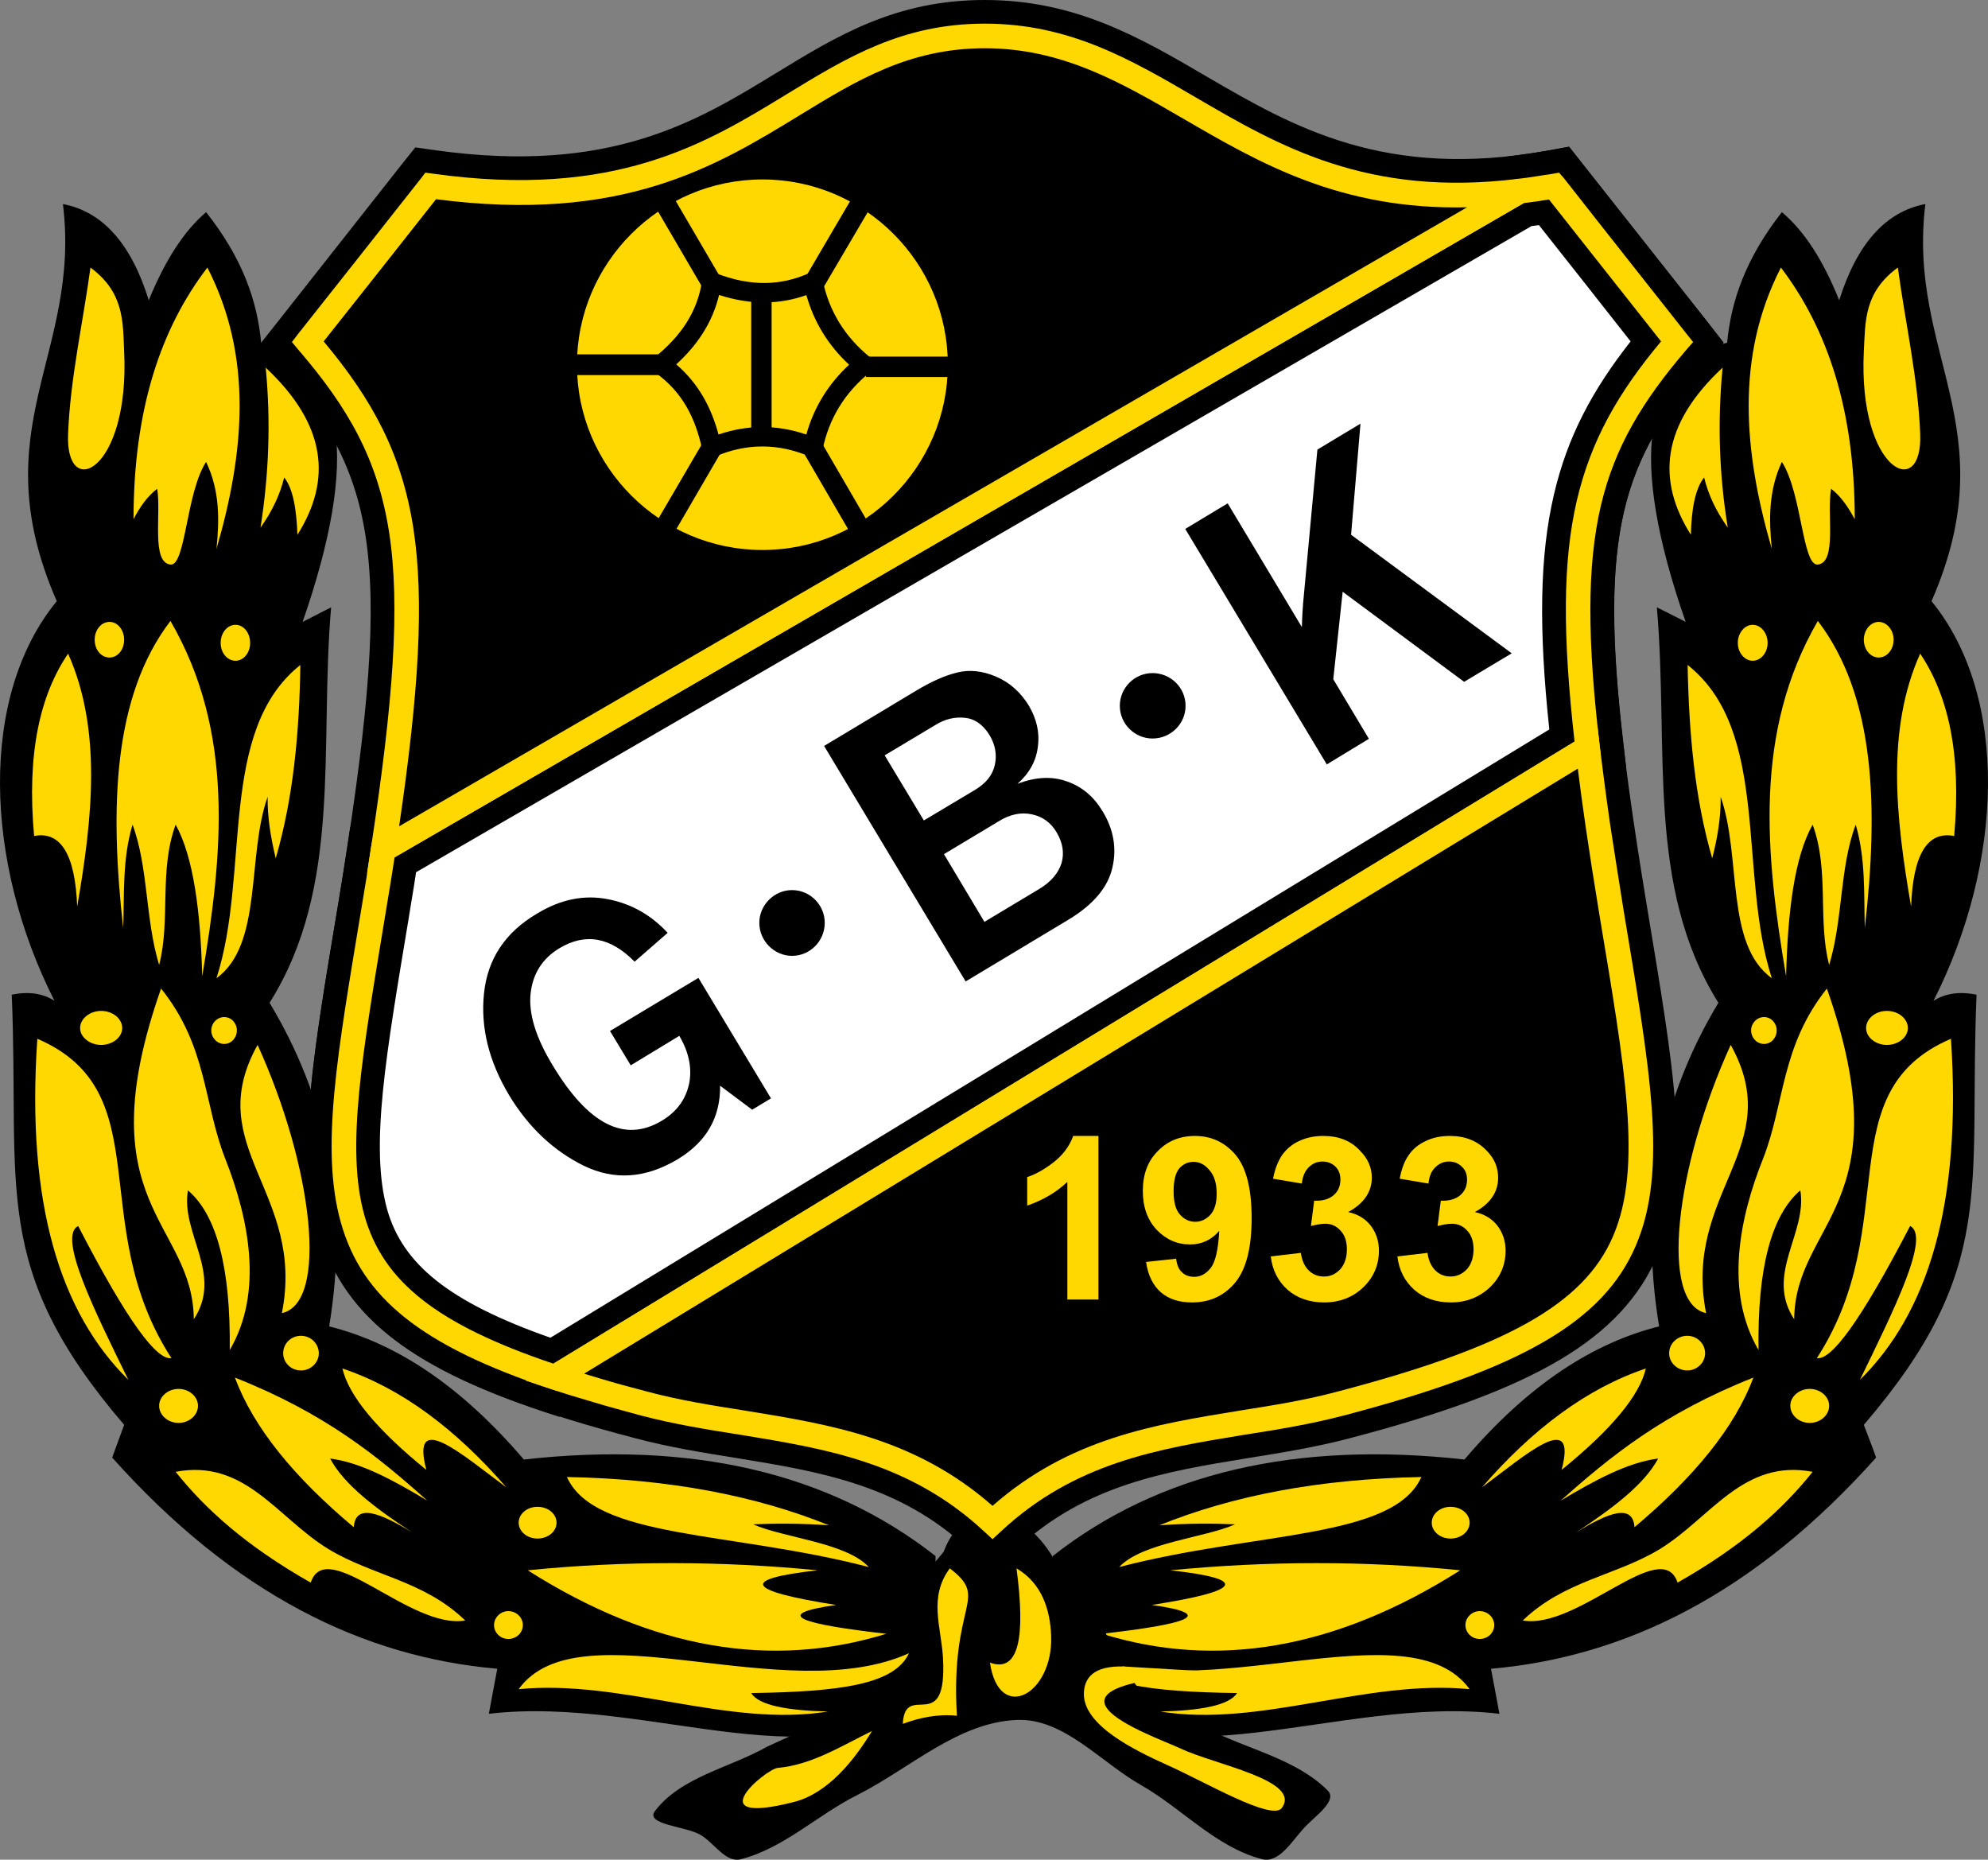<?xml version="1.0" encoding="utf-8"?>
<!-- Generator: Adobe Illustrator 12.0.0, SVG Export Plug-In . SVG Version: 6.00 Build 51448)  -->
<!DOCTYPE svg PUBLIC "-//W3C//DTD SVG 1.1//EN" "http://www.w3.org/Graphics/SVG/1.1/DTD/svg11.dtd">
<svg  version="1.1" id="Calque_1" xmlns:x="http://ns.adobe.com/Extensibility/1.0/" xmlns:i="http://ns.adobe.com/AdobeIllustrator/10.0/" xmlns:graph="http://ns.adobe.com/Graphs/1.0/"
	 xmlns="http://www.w3.org/2000/svg" xmlns:xlink="http://www.w3.org/1999/xlink" xmlns:a="http://ns.adobe.com/AdobeSVGViewerExtensions/3.0/"
	 width="441.912" height="413.389" viewBox="0 0 441.912 413.389"
	 style="overflow:visible;enable-background:new 0 0 441.912 413.389;" xml:space="preserve">
<rect x="0" y="0" width="441.912" height="413.389" fill="#808080" stroke="none"/>
<g>
	<path style="fill-rule:evenodd;clip-rule:evenodd;" d="M408.836,66.744c3.96-12.601,10.368-19.728,19.153-21.384
		c-4.105,33.48,18.215,49.752,1.367,88.272c17.279,21.168,16.056,58.032,0.433,88.847c2.592-1.657,5.76-2.16,9.576-1.367
		c-1.801,43.199,4.896,60.695-25.058,95.614c0.937,2.45,1.873,4.825,2.736,7.274c-27.216,30.455-55.944,44.351-85.608,46.943
		c0.649,3.312,1.226,6.623,1.872,10.007c-36.431-4.247-75.168,17.425-99.792-5.976c0.216-9.646,0.361-19.367,0.504-29.088
		c23.545-18.504,54.072-25.631,91.513-21.455c14.399-16.92,28.872-25.992,43.271-29.592c-4.607-27.865,0.792-51.336,13.176-71.928
		C365.781,196.992,371.036,166.32,368.3,135c2.161,1.08,4.32,2.16,6.409,3.24c-12.744-36.504-9.648-57.168,9.215-62.064
		c0.865-9.144,4.033-18.648,12.168-29.016C400.989,51.264,405.236,57.744,408.836,66.744L408.836,66.744z"/>
	<path style="fill-rule:evenodd;clip-rule:evenodd;fill:#FED800;" d="M414.308,78.12c0.361-6.696,0-13.104,7.562-18.648
		c1.654,12.24,4.463,24.48,4.967,36.864C427.485,111.6,413.012,104.76,414.308,78.12L414.308,78.12z"/>
	<path style="fill-rule:evenodd;clip-rule:evenodd;fill:#FED800;" d="M407.036,108.648c2.088,1.584,3.745,3.96,5.257,6.768
		c0-24.407-6.12-42.407-16.416-55.943c-10.153,19.8-8.281,40.968-2.016,62.568c-0.649-6.408-0.792-12.888,2.23-19.368
		c4.465,6.912,4.536,23.184,7.993,22.824C408.404,124.992,406.028,114.264,407.036,108.648L407.036,108.648z"/>
	<path style="fill-rule:evenodd;clip-rule:evenodd;fill:#FED800;" d="M378.812,106.128c0.865,3.672,2.593,7.416,5.258,11.16
		c-1.945-11.88-2.305-23.688-1.152-35.568c-13.681,12.744-14.689,25.056-7.056,37.152
		C376.004,113.256,376.796,108.648,378.812,106.128L378.812,106.128z"/>
	<path style="fill-rule:evenodd;clip-rule:evenodd;fill:#FED800;" d="M417.62,138.24c-1.8,0-3.312,1.8-3.312,3.96
		c0,2.232,1.513,3.96,3.312,3.96s3.312-1.728,3.312-3.96C420.932,140.04,419.42,138.24,417.62,138.24L417.62,138.24z"/>
	<path style="fill-rule:evenodd;clip-rule:evenodd;fill:#FED800;" d="M389.612,138.888c-1.801,0-3.312,1.8-3.312,4.032
		c0,2.16,1.512,3.959,3.312,3.959c1.8,0,3.312-1.8,3.312-3.959C392.924,140.688,391.412,138.888,389.612,138.888L389.612,138.888z"
		/>
	<path style="fill-rule:evenodd;clip-rule:evenodd;fill:#FED800;" d="M426.836,145.296c-7.559,16.847-5.471,36.359-2.016,56.232
		c0.433-11.593,3.6-16.848,9.575-15.697C436.053,167.472,433.028,154.512,426.836,145.296L426.836,145.296z"/>
	<path style="fill-rule:evenodd;clip-rule:evenodd;fill:#FED800;" d="M412.508,183.312c2.232,7.633,1.8,15.336,2.016,22.969
		c3.097-27,2.305-51.553-10.438-68.256c-14.328,24.768-11.665,51.768-7.057,78.985c0.359-14.401,1.871-26.569,5.903-33.697
		c3.745,10.153,1.08,21.24,3.672,31.176C409.7,204.336,408.908,192.816,412.508,183.312L412.508,183.312z"/>
	<path style="fill-rule:evenodd;clip-rule:evenodd;fill:#FED800;" d="M382.485,177.12c4.68,13.248,0.935,32.831,11.376,40.32
		c-7.562-23.328-0.217-55.008-18.722-69.625c0.288,15.12,1.584,29.664,5.473,42.984C381.765,186.264,382.557,181.728,382.485,177.12
		L382.485,177.12z"/>
	<path style="fill-rule:evenodd;clip-rule:evenodd;fill:#FED800;" d="M419.42,224.712c-2.521,0-4.608,1.729-4.608,3.816
		c0,2.015,2.088,3.744,4.608,3.744c2.592,0,4.68-1.729,4.68-3.744C424.1,226.44,422.012,224.712,419.42,224.712L419.42,224.712z"/>
	<path style="fill-rule:evenodd;clip-rule:evenodd;fill:#FED800;" d="M392.132,226.081c-1.583,0-2.879,1.366-2.879,2.951
		c0,1.656,1.296,3.023,2.879,3.023c1.584,0,2.809-1.367,2.809-3.023C394.94,227.447,393.716,226.081,392.132,226.081
		L392.132,226.081z"/>
	<path style="fill-rule:evenodd;clip-rule:evenodd;fill:#FED800;" d="M424.604,272.521c4.536,2.302-3.455,18.359-11.159,34.199
		c15.12-14.904,22.681-39.097,20.232-75.816c-27.504,11.809-10.512,41.186-29.808,70.992
		C407.036,302.399,413.444,293.976,424.604,272.521L424.604,272.521z"/>
	<path style="fill-rule:evenodd;clip-rule:evenodd;fill:#FED800;" d="M400.196,264.601c1.585,9.576-7.919,18.647-1.368,28.656
		c0.216-21.744,24.191-25.416,7.271-73.512c-10.223,12.814-9.359,25.485-14.183,37.798c-5.329,13.321-8.568,29.665-1.009,42.554
		C390.62,281.88,393.789,270.071,400.196,264.601L400.196,264.601z"/>
	<path style="fill-rule:evenodd;clip-rule:evenodd;fill:#FED800;" d="M384.716,232.272c-12.384,27.215-15.839,57.383-5.472,59.615
		C373.989,265.032,397.388,254.951,384.716,232.272L384.716,232.272z"/>
	<path style="fill-rule:evenodd;clip-rule:evenodd;fill:#FED800;" d="M402.285,308.735c-2.377,0-4.32,1.729-4.32,3.744
		c0,2.088,1.943,3.816,4.32,3.816c2.376,0,4.318-1.729,4.318-3.816C406.604,310.464,404.661,308.735,402.285,308.735
		L402.285,308.735z"/>
	<path style="fill-rule:evenodd;clip-rule:evenodd;fill:#FED800;" d="M375.069,296.929c-2.233,0-4.033,1.727-4.033,3.887
		c0,2.088,1.8,3.816,4.033,3.816c2.158,0,3.959-1.729,3.959-3.816C379.028,298.655,377.228,296.929,375.069,296.929L375.069,296.929
		z"/>
	<path style="fill-rule:evenodd;clip-rule:evenodd;fill:#FED800;" d="M369.02,344.304c-9.792,5.977-21.238,6.984-30.526,15.912
		c12.238,2.088,30.888-19.008,34.415-8.424c14.473-8.207,23.473-16.416,30.023-24.624
		C387.523,324.216,380.253,337.392,369.02,344.304L369.02,344.304z"/>
	<path style="fill-rule:evenodd;clip-rule:evenodd;fill:#FED800;" d="M368.588,324.216c-3.095,5.832-10.295,11.16-18.215,16.416
		c6.983-4.32,12.6-6.551,12.959-1.152c13.176-11.088,22.32-22.176,26.425-33.264c-20.161,7.992-31.825,17.568-42.84,27.359
		C354.404,329.112,361.748,325.081,368.588,324.216L368.588,324.216z"/>
	<path style="fill-rule:evenodd;clip-rule:evenodd;fill:#FED800;" d="M329.42,330.623c9.649-7.126,21.312-17.567,17.712-3.888
		c11.088-9,17.354-16.559,18.721-22.535C352.748,308.593,340.652,317.664,329.42,330.623L329.42,330.623z"/>
	<path style="fill-rule:evenodd;clip-rule:evenodd;fill:#FED800;" d="M322.436,334.944c-2.304,0-4.175,1.584-4.175,3.527
		c0,1.945,1.871,3.529,4.175,3.529c2.376,0,4.248-1.584,4.248-3.529C326.684,336.528,324.812,334.944,322.436,334.944
		L322.436,334.944z"/>
	<path style="fill-rule:evenodd;clip-rule:evenodd;fill:#FED800;" d="M328.917,358.128c-1.729,0-3.169,1.439-3.169,3.096
		c0,1.728,1.439,3.096,3.169,3.096c1.799,0,3.24-1.368,3.24-3.096C332.157,359.567,330.716,358.128,328.917,358.128L328.917,358.128
		z"/>
	<path style="fill-rule:evenodd;clip-rule:evenodd;fill:#FED800;" d="M274.557,338.833c-5.112-0.217-10.584-0.217-16.848,0.215
		c16.199-6.551,35.352-10.295,58.248-10.729c-6.192,13.824-36.505,12.025-67.176,20.018
		C253.892,342.864,267.789,341.855,274.557,338.833L274.557,338.833z"/>
	<path style="fill-rule:evenodd;clip-rule:evenodd;fill:#FED800;" d="M256.053,356.76c15.12,2.161,7.2,4.321-11.088,6.408
		c25.343,7.849,51.839,3.528,79.631-14.112c-21.456-2.16-42.912-2.088-64.438,0C277.652,351.001,276.285,353.593,256.053,356.76
		L256.053,356.76z"/>
	<path style="fill-rule:evenodd;clip-rule:evenodd;fill:#FED800;" d="M274.989,376.344c-1.729,2.737-8.065,3.887-17.065,4.104
		c22.249,3.601,45.792-7.199,68.76-4.968c-13.464-18.576-59.183,4.464-86.76-7.992C243.092,374.399,255.044,376.056,274.989,376.344
		L274.989,376.344z"/>
	<path style="fill-rule:evenodd;clip-rule:evenodd;" d="M220.628,327.888c17.208-13.536,35.569-16.488,54.072-19.512
		c7.128-1.152,14.328-2.305,21.312-4.104c35.569-9.359,51.984-18.072,57.745-31.608c5.975-13.896,2.088-35.425-3.457-68.76
		c-6.479-39.024-8.927-64.224-6.696-83.52c2.161-18.144,8.281-30.96,18.865-44.496c-6.769-8.641-13.607-17.28-20.449-25.92
		c-39.023,5.832-61.128-7.056-81.575-19.008c-13.176-7.704-25.633-14.976-41.544-14.976c-15.335,0-26.352,6.768-38.304,14.04
		c-19.008,11.664-40.031,24.48-81.359,19.8c-6.84,8.712-13.68,17.352-20.521,26.064c10.657,13.536,16.704,26.352,18.865,44.496
		c2.231,19.296-0.216,44.496-6.697,83.52c-5.543,33.335-9.431,54.864-3.456,68.76c5.76,13.536,22.176,22.249,57.745,31.608
		c6.984,1.799,14.184,2.951,21.312,4.104C184.988,311.399,203.348,314.352,220.628,327.888L220.628,327.888z M277.22,324.144
		c-18,2.953-35.854,5.832-51.12,20.087l-5.472,5.187l-5.472-5.187c-15.336-14.255-33.192-17.134-51.192-20.087
		c-7.632-1.223-15.265-2.447-22.824-4.463c-40.968-10.729-60.408-21.961-68.4-40.752c-7.848-18.361-3.6-41.473,2.375-77.617
		c6.192-37.511,8.641-61.416,6.553-79.127c-1.944-16.632-8.136-28.008-19.296-41.041l-4.32-4.967l4.104-5.184
		c9.072-11.52,18.216-23.112,27.288-34.632l2.879-3.6l4.537,0.648c38.735,5.4,58.032-6.408,75.384-16.992
		C186.212,7.848,199.172,0,218.9,0c20.161,0,34.416,8.28,49.536,17.136c18.938,11.016,39.385,22.896,75.601,16.344l4.753-0.864
		l2.951,3.744c9.144,11.52,18.217,23.112,27.359,34.632l4.032,5.184l-4.248,4.967c-11.16,13.033-17.423,24.409-19.368,41.041
		c-2.088,17.712,0.361,41.616,6.554,79.127c5.975,36.145,10.296,59.256,2.446,77.617c-8.063,18.791-27.504,30.022-68.399,40.752
		C292.485,321.696,284.853,322.921,277.22,324.144L277.22,324.144z"/>
	<path style="fill-rule:evenodd;clip-rule:evenodd;fill:#FFFFFF;" d="M352.892,166.32c-5.688-48.24-0.144-66.96,19.873-90.36
		c-9.071-11.52-18.216-23.112-27.288-34.632c-2.665,0.504-5.184,0.864-7.632,1.152L85.196,188.928
		c-0.647,4.319-1.439,8.928-2.231,13.68c-10.369,62.784-15.336,85.031,40.319,103.536L352.892,166.32L352.892,166.32z"/>
	<path style="fill-rule:evenodd;clip-rule:evenodd;" d="M344.396,162.144c-2.376-22.392-2.159-38.52,1.009-52.127
		c3.023-13.032,8.64-23.4,17.064-34.128c-6.769-8.641-13.607-17.28-20.377-25.848c-0.576,0.072-1.151,0.144-1.656,0.216
		L92.468,193.896c-0.072,0.864-0.289,1.8-0.432,2.952c-0.504,2.953-0.864,5.329-1.152,7.057c-5.04,30.384-8.711,50.976-4.823,64.944
		c3.456,12.168,13.751,20.592,36.288,28.512L344.396,162.144L344.396,162.144z M361.028,113.616
		c-2.951,12.672-2.88,28.584-0.145,51.768l0.577,5.112l-4.392,2.664L127.46,312.983l-3.168,1.945l-3.528-1.152
		c-30.744-10.225-44.856-22.031-50.112-40.608c-4.896-17.495-0.937-39.384,4.463-71.856c0.504-2.952,0.865-5.328,1.153-6.983
		c0-0.072,0.359-2.304,1.008-6.624l0.576-3.816l3.312-1.944L333.812,35.568l1.441-0.792l1.655-0.216
		c1.152-0.144,2.304-0.36,3.527-0.504c1.801-0.288,2.952-0.432,3.601-0.576l4.753-0.864l2.951,3.744
		c9.144,11.52,18.217,23.112,27.359,34.632l4.032,5.184l-4.248,4.967C369.669,91.872,363.836,101.448,361.028,113.616
		L361.028,113.616z"/>
	<path style="fill-rule:evenodd;clip-rule:evenodd;fill:#FED800;" d="M350.012,164.88c-2.663-23.544-2.663-40.032,0.504-53.64
		c3.168-13.464,9.216-23.976,18.721-35.352c-8.279-10.512-16.633-21.024-24.912-31.536c-0.863,0.144-1.655,0.216-2.305,0.36
		c-1.15,0.144-2.23,0.288-3.311,0.431L87.716,190.584c-0.216,1.44-0.504,3.24-0.863,5.472c-0.433,2.52-0.792,4.824-1.153,6.984
		c-5.112,31.104-8.927,52.128-4.68,67.176c4.104,14.544,15.912,24.121,41.976,32.904L350.012,164.88L350.012,164.88z
		 M355.845,112.464c-3.097,13.32-3.024,29.736-0.217,53.568l0.217,1.728l-1.513,0.863L124.724,308.521l-1.08,0.647l-1.225-0.433
		c-28.8-9.576-41.976-20.303-46.656-37.008c-4.608-16.344-0.72-37.799,4.536-69.551c0.432-2.592,0.792-4.896,1.153-6.984
		c0.216-1.584,0.575-3.816,1.008-6.696l0.216-1.296l1.152-0.648L336.477,40.104l0.503-0.288l0.506-0.072
		c1.224-0.144,2.446-0.288,3.672-0.504c1.438-0.216,2.734-0.432,3.815-0.576l1.584-0.288l1.079,1.224
		c9.073,11.592,18.217,23.112,27.288,34.632l1.441,1.8l-1.513,1.728C365.132,89.136,358.94,99.288,355.845,112.464L355.845,112.464z
		"/>
	<path style="fill-rule:evenodd;clip-rule:evenodd;" d="M123.284,306.144c5.904,2.016,12.528,3.889,19.873,5.832
		c26.352,6.912,53.928,4.393,77.472,26.424c23.545-22.031,51.049-19.512,77.4-26.424c76.536-20.088,71.641-39.887,60.191-109.368
		c-2.303-13.752-4.104-25.704-5.328-36.288L123.284,306.144L123.284,306.144z"/>
	<path style="fill-rule:evenodd;clip-rule:evenodd;" d="M170.588,388.223c-8.352,4.753-19.152,6.698-24.984,14.329
		c-2.304,3.023,6.696,3.384,10.008,5.256c3.096,1.728,5.616,6.336,9.073,5.473c9.576-2.448,17.135-9.937,25.992-14.329
		c11.664-5.903,22.392-16.199,35.497-16.633c10.367-0.358,18.504,9.434,27.575,14.546c9.072,5.184,16.633,13.824,26.855,16.416
		c3.89,0.936,6.77-4.393,9.577-7.271c2.159-2.305,7.2-5.761,4.968-7.992c-7.057-7.057-17.783-9.145-26.641-13.68
		c-3.888-1.225-7.704-2.449-11.591-3.602c-3.24-4.608-6.552-9.143-9.793-13.68c-2.521-7.848-5.039-15.623-7.488-23.471
		c-1.583,1.439-3.096,2.879-4.607,4.318c-7.2-13.895-20.592-15.552-25.272-2.952c-1.512,1.802-3.024,3.672-4.537,5.474
		c-0.359,3.743-0.792,7.416-1.151,11.16c0,3.814,0,7.559,0,11.375C192.908,378.071,181.749,383.112,170.588,388.223L170.588,388.223
		z"/>
	<path style="fill-rule:evenodd;clip-rule:evenodd;fill:#FED800;" d="M129.836,305.352c1.225,0.36,2.376,0.72,3.6,1.081
		c3.312,1.008,6.768,1.943,10.368,2.879c7.2,1.945,14.544,3.096,21.816,4.248c19.008,3.096,37.872,6.121,55.008,21.167
		c17.137-15.046,35.929-18.071,54.937-21.167c7.271-1.152,14.616-2.303,21.816-4.248c37.296-9.791,54.719-19.367,61.2-34.559
		c6.623-15.408,2.592-37.441-3.096-71.713c-1.153-6.984-2.161-13.464-3.024-19.368c-0.649-4.464-1.225-8.712-1.729-12.816
		L129.836,305.352L129.836,305.352z M131.924,311.688c-3.456-1.008-6.551-1.943-9.504-2.953l-5.616-1.871l5.041-3.023
		l229.608-139.896l3.672-2.232l0.504,4.32c0.649,5.184,1.368,10.799,2.233,16.848c0.935,6.12,1.942,12.528,3.022,19.296
		c5.832,35.208,10.008,57.815,2.736,74.737c-7.271,16.99-25.703,27.432-64.872,37.726c-7.416,1.946-14.903,3.169-22.32,4.321
		c-18.863,3.096-37.512,6.121-53.928,21.457l-1.872,1.727l-1.872-1.727c-16.488-15.336-35.136-18.361-54-21.457
		c-7.416-1.152-14.904-2.375-22.32-4.321C138.764,313.632,135.236,312.696,131.924,311.688L131.924,311.688z"/>
	<path style="fill-rule:evenodd;clip-rule:evenodd;" d="M337.845,42.48C277.365,49.968,260.804,7.992,218.9,7.992
		c-42.552,0-52.488,43.2-123.12,33.336C86.636,52.848,77.564,64.44,68.42,75.96c22.896,26.784,26.784,47.376,16.776,112.968
		L337.845,42.48L337.845,42.48z"/>
	<path style="fill-rule:evenodd;clip-rule:evenodd;fill:#FED800;" d="M326.107,46.08c-28.15,0.648-46.15-9.864-63-19.656
		c-13.896-8.064-26.927-15.696-44.208-15.696c-16.776,0-28.439,7.128-41.04,14.832c-18.72,11.448-39.457,24.12-80.928,18.72
		C88.652,54.792,80.3,65.376,71.948,75.888c10.944,13.104,17.352,24.984,19.944,41.544c2.448,16.056,1.224,36.288-3.168,66.24
		L326.107,46.08L326.107,46.08z M265.845,21.672c18.359,10.728,38.159,22.248,71.641,18.072l1.727,5.112L86.564,191.232l-4.969,2.88
		l0.865-5.616c4.967-32.544,6.551-53.856,4.031-70.2c-2.52-16.128-9-27.576-20.16-40.536l-1.44-1.728l1.368-1.8
		c9.144-11.52,18.216-23.04,27.36-34.632l0.936-1.224l1.584,0.216c40.608,5.688,60.696-6.624,78.84-17.712
		C188.3,12.744,200.612,5.256,218.9,5.256C237.693,5.256,251.3,13.176,265.845,21.672L265.845,21.672z"/>
	<path style="fill-rule:evenodd;clip-rule:evenodd;" d="M33.068,66.744C29.18,54.144,22.772,47.016,13.988,45.36
		c4.104,33.48-18.215,49.752-1.368,88.272c-17.352,21.168-16.128,58.032-0.504,88.847c-2.52-1.657-5.759-2.16-9.504-1.367
		c1.8,43.199-4.896,60.695,24.984,95.614c-0.864,2.45-1.8,4.825-2.664,7.274c27.216,30.455,55.872,44.351,85.608,46.943
		c-0.648,3.312-1.225,6.623-1.872,10.007c36.432-4.247,75.167,17.425,99.719-5.976c-0.144-9.646-0.288-19.367-0.431-29.088
		c-23.616-18.504-54.073-25.631-91.512-21.455c-14.472-16.92-28.872-25.992-43.272-29.592c4.607-27.865-0.864-51.336-13.249-71.928
		C76.196,196.992,70.94,166.32,73.604,135c-2.088,1.08-4.248,2.16-6.335,3.24c12.672-36.504,9.647-57.168-9.216-62.064
		c-0.864-9.144-4.032-18.648-12.24-29.016C40.988,51.264,36.74,57.744,33.068,66.744L33.068,66.744z"/>
	<path style="fill-rule:evenodd;clip-rule:evenodd;fill:#FED800;" d="M27.596,78.12c-0.288-6.696,0-13.104-7.488-18.648
		c-1.656,12.24-4.463,24.48-4.968,36.864C14.42,111.6,28.892,104.76,27.596,78.12L27.596,78.12z"/>
	<path style="fill-rule:evenodd;clip-rule:evenodd;fill:#FED800;" d="M34.94,108.648c-2.088,1.584-3.816,3.96-5.256,6.768
		c0-24.407,6.047-42.407,16.416-55.943c10.152,19.8,8.28,40.968,2.016,62.568c0.648-6.408,0.792-12.888-2.304-19.368
		c-4.464,6.912-4.536,23.184-7.92,22.824C33.572,124.992,35.876,114.264,34.94,108.648L34.94,108.648z"/>
	<path style="fill-rule:evenodd;clip-rule:evenodd;fill:#FED800;" d="M63.165,106.128c-0.865,3.672-2.592,7.416-5.257,11.16
		c1.872-11.88,2.304-23.688,1.153-35.568c13.608,12.744,14.688,25.056,7.055,37.152C65.9,113.256,65.18,108.648,63.165,106.128
		L63.165,106.128z"/>
	<path style="fill-rule:evenodd;clip-rule:evenodd;fill:#FED800;" d="M24.356,138.24c1.8,0,3.239,1.8,3.239,3.96
		c0,2.232-1.439,3.96-3.239,3.96c-1.873,0-3.312-1.728-3.312-3.96C21.044,140.04,22.484,138.24,24.356,138.24L24.356,138.24z"/>
	<path style="fill-rule:evenodd;clip-rule:evenodd;fill:#FED800;" d="M52.364,138.888c1.8,0,3.24,1.8,3.24,4.032
		c0,2.16-1.439,3.959-3.24,3.959c-1.873,0-3.312-1.8-3.312-3.959C49.052,140.688,50.492,138.888,52.364,138.888L52.364,138.888z"/>
	<path style="fill-rule:evenodd;clip-rule:evenodd;fill:#FED800;" d="M15.14,145.296c7.488,16.847,5.472,36.359,2.016,56.232
		c-0.432-11.593-3.672-16.848-9.576-15.697C5.924,167.472,8.876,154.512,15.14,145.296L15.14,145.296z"/>
	<path style="fill-rule:evenodd;clip-rule:evenodd;fill:#FED800;" d="M29.468,183.312c-2.304,7.633-1.8,15.336-2.088,22.969
		c-3.024-27-2.232-51.553,10.512-68.256c14.328,24.768,11.664,51.768,7.056,78.985c-0.36-14.401-1.944-26.569-5.904-33.697
		c-3.745,10.153-1.08,21.24-3.672,31.176C32.276,204.336,32.996,192.816,29.468,183.312L29.468,183.312z"/>
	<path style="fill-rule:evenodd;clip-rule:evenodd;fill:#FED800;" d="M59.492,177.12c-4.68,13.248-1.008,32.831-11.376,40.32
		c7.561-23.328,0.216-55.008,18.648-69.625c-0.216,15.12-1.584,29.664-5.472,42.984C60.212,186.264,59.42,181.728,59.492,177.12
		L59.492,177.12z"/>
	<path style="fill-rule:evenodd;clip-rule:evenodd;fill:#FED800;" d="M22.484,224.712c2.592,0,4.681,1.729,4.681,3.816
		c0,2.015-2.088,3.744-4.681,3.744c-2.52,0-4.68-1.729-4.68-3.744C17.804,226.44,19.964,224.712,22.484,224.712L22.484,224.712z"/>
	<path style="fill-rule:evenodd;clip-rule:evenodd;fill:#FED800;" d="M49.844,226.081c1.583,0,2.808,1.366,2.808,2.951
		c0,1.656-1.225,3.023-2.808,3.023c-1.584,0-2.88-1.367-2.88-3.023C46.964,227.447,48.26,226.081,49.844,226.081L49.844,226.081z"/>
	<path style="fill-rule:evenodd;clip-rule:evenodd;fill:#FED800;" d="M17.373,272.521c-4.537,2.302,3.384,18.359,11.16,34.199
		C13.412,291.815,5.78,267.623,8.3,230.903c27.432,11.809,10.512,41.186,29.808,70.992C34.868,302.399,28.46,293.976,17.373,272.521
		L17.373,272.521z"/>
	<path style="fill-rule:evenodd;clip-rule:evenodd;fill:#FED800;" d="M41.78,264.601c-1.656,9.576,7.919,18.647,1.296,28.656
		c-0.144-21.744-24.192-25.416-7.272-73.512c10.296,12.814,9.433,25.485,14.257,37.798c5.255,13.321,8.567,29.665,1.008,42.554
		C51.284,281.88,48.188,270.071,41.78,264.601L41.78,264.601z"/>
	<path style="fill-rule:evenodd;clip-rule:evenodd;fill:#FED800;" d="M57.26,232.272c12.384,27.215,15.768,57.383,5.4,59.615
		C67.988,265.032,44.588,254.951,57.26,232.272L57.26,232.272z"/>
	<path style="fill-rule:evenodd;clip-rule:evenodd;fill:#FED800;" d="M39.692,308.735c2.376,0,4.32,1.729,4.32,3.744
		c0,2.088-1.943,3.816-4.32,3.816c-2.376,0-4.319-1.729-4.319-3.816C35.373,310.464,37.316,308.735,39.692,308.735L39.692,308.735z"
		/>
	<path style="fill-rule:evenodd;clip-rule:evenodd;fill:#FED800;" d="M66.908,296.929c2.161,0,3.96,1.727,3.96,3.887
		c0,2.088-1.8,3.816-3.96,3.816c-2.231,0-3.959-1.729-3.959-3.816C62.948,298.655,64.676,296.929,66.908,296.929L66.908,296.929z"/>
	<path style="fill-rule:evenodd;clip-rule:evenodd;fill:#FED800;" d="M72.957,344.304c9.792,5.977,21.239,6.984,30.456,15.912
		c-12.167,2.088-30.816-19.008-34.344-8.424c-14.473-8.207-23.473-16.416-30.024-24.624
		C54.453,324.216,61.652,337.392,72.957,344.304L72.957,344.304z"/>
	<path style="fill-rule:evenodd;clip-rule:evenodd;fill:#FED800;" d="M73.388,324.216c3.096,5.832,10.224,11.16,18.216,16.416
		c-7.056-4.32-12.6-6.551-12.959-1.152c-13.249-11.088-22.321-22.176-26.425-33.264c20.161,7.992,31.825,17.568,42.768,27.359
		C87.572,329.112,80.228,325.081,73.388,324.216L73.388,324.216z"/>
	<path style="fill-rule:evenodd;clip-rule:evenodd;fill:#FED800;" d="M112.556,330.623c-9.648-7.126-21.384-17.567-17.784-3.888
		c-11.088-9-17.281-16.559-18.648-22.535C89.228,308.593,101.324,317.664,112.556,330.623L112.556,330.623z"/>
	<path style="fill-rule:evenodd;clip-rule:evenodd;fill:#FED800;" d="M119.468,334.944c2.376,0,4.248,1.584,4.248,3.527
		c0,1.945-1.872,3.529-4.248,3.529c-2.304,0-4.176-1.584-4.176-3.529C115.292,336.528,117.165,334.944,119.468,334.944
		L119.468,334.944z"/>
	<path style="fill-rule:evenodd;clip-rule:evenodd;fill:#FED800;" d="M112.988,358.128c1.8,0,3.24,1.439,3.24,3.096
		c0,1.728-1.44,3.096-3.24,3.096c-1.728,0-3.168-1.368-3.168-3.096C109.82,359.567,111.26,358.128,112.988,358.128L112.988,358.128z
		"/>
	<path style="fill-rule:evenodd;clip-rule:evenodd;fill:#FED800;" d="M167.42,338.833c5.112-0.217,10.584-0.217,16.849,0.215
		c-16.2-6.551-35.424-10.295-58.249-10.729c6.192,13.824,36.504,12.025,67.104,20.018
		C188.084,342.864,174.188,341.855,167.42,338.833L167.42,338.833z"/>
	<path style="fill-rule:evenodd;clip-rule:evenodd;fill:#FED800;" d="M185.853,356.76c-15.049,2.161-7.128,4.321,11.159,6.408
		c-25.343,7.849-51.912,3.528-79.704-14.112c21.528-2.16,42.984-2.088,64.44,0C164.324,351.001,165.692,353.593,185.853,356.76
		L185.853,356.76z"/>
	<path style="fill-rule:evenodd;clip-rule:evenodd;fill:#FED800;" d="M166.988,376.344c1.657,2.737,8.064,3.887,17.064,4.104
		c-22.249,3.601-45.864-7.199-68.76-4.968c13.393-18.576,59.185,4.464,86.76-7.992C198.884,374.399,186.932,376.056,166.988,376.344
		L166.988,376.344z"/>
	<path style="fill-rule:evenodd;clip-rule:evenodd;fill:#FED800;" d="M172.892,392.976c7.416-0.646,13.968-4.753,20.952-8.207
		c-3.96,6.55-9.792,13.824-17.28,15.767C154.892,406.081,170.156,393.264,172.892,392.976L172.892,392.976z"/>
	<path style="fill-rule:evenodd;clip-rule:evenodd;fill:#FED800;" d="M262.388,388.655c7.561,3.601,27.073,7.057,22.536,13.248
		c-2.23,2.952-17.208-5.902-25.488-9.574c-7.487-3.386-18.432-8.786-18.504-15.698c0-3.6,2.088-6.407,8.93-6.19
		c7.991,0.504,15.911,0.936,23.903,1.367C221.708,374.039,256.269,385.776,262.388,388.655L262.388,388.655z"/>
	<path style="fill-rule:evenodd;clip-rule:evenodd;fill:#FED800;" d="M211.124,348.623c-4.751,6.481-1.944,12.817-1.512,19.802
		c1.008,17.855-8.424,5.039-8.928,14.76c3.744-1.37,7.704-2.233,12.024-1.801C211.196,355.968,220.124,355.464,211.124,348.623
		L211.124,348.623z"/>
	<path style="fill-rule:evenodd;clip-rule:evenodd;fill:#FED800;" d="M233.661,363.601c-0.217-5.617-1.945-11.592-7.704-14.978
		c2.016,15.192,0.575,23.328-5.905,20.952C222.069,383.256,234.165,376.631,233.661,363.601L233.661,363.601z"/>
	<path style="fill-rule:evenodd;clip-rule:evenodd;fill:#FED800;" d="M169.508,39.888c22.68,0,41.184,18.504,41.184,41.184
		c0,22.68-18.504,41.184-41.184,41.184c-22.751,0-41.255-18.504-41.255-41.184C128.252,58.392,146.756,39.888,169.508,39.888
		L169.508,39.888z"/>
	<polygon style="fill-rule:evenodd;clip-rule:evenodd;" points="171.524,65.16 171.524,96.984 166.988,96.692 166.988,64.948 
		171.524,65.16 	"/>
	<polygon style="fill-rule:evenodd;clip-rule:evenodd;" points="147.188,83.376 122.132,83.376 122.132,78.768 147.188,78.768 
		147.188,83.376 	"/>
	<polygon style="fill-rule:evenodd;clip-rule:evenodd;" points="156.332,64.224 146.108,46.728 150.068,44.424 160.292,61.92 
		156.332,64.224 	"/>
	<polygon style="fill-rule:evenodd;clip-rule:evenodd;" points="179.012,61.704 189.308,44.136 193.269,46.512 182.972,64.008 
		179.012,61.704 	"/>
	<polygon style="fill-rule:evenodd;clip-rule:evenodd;" points="160.292,100.512 150.068,118.08 146.108,115.704 156.332,98.208 
		160.292,100.512 	"/>
	<polygon style="fill-rule:evenodd;clip-rule:evenodd;" points="182.612,98.352 192.836,115.92 188.876,118.224 178.652,100.656 
		182.612,98.352 	"/>
	<polygon style="fill-rule:evenodd;clip-rule:evenodd;" points="217.532,83.808 192.477,83.808 192.477,79.272 217.532,79.272 
		217.532,83.808 	"/>
	<path style="fill-rule:evenodd;clip-rule:evenodd;" d="M155.252,217.368l16.127,26.783l-4.176,2.521l-7.128-5.328
		c0.073,7.055-3.023,12.455-9.431,16.344c-7.128,4.248-14.041,4.752-20.88,1.439c-6.696-3.312-12.24-8.496-16.56-15.623
		c-4.536-7.561-6.408-15.121-5.616-22.683c0.792-7.63,4.681-13.534,11.736-17.71c5.329-3.24,10.512-4.248,15.768-3.24
		c5.256,1.008,9.648,3.528,13.32,7.488l-7.344,6.408c-5.4-5.473-10.944-6.48-16.776-2.953c-3.672,2.232-5.832,5.545-6.335,9.938
		c-0.504,4.463,1.08,9.79,4.896,16.055c7.92,13.176,15.983,17.281,24.263,12.312c3.241-1.943,5.257-4.607,6.049-8.137
		c0.719-3.455,0-7.055-2.161-10.727l-10.8,6.551l-4.608-7.631L155.252,217.368L155.252,217.368z"/>
	<path style="fill-rule:evenodd;clip-rule:evenodd;" d="M214.652,218.161l-31.464-52.345l20.376-12.24
		c3.456-2.088,6.551-3.456,9.288-4.104c2.663-0.648,5.543-0.36,8.567,0.936c3.024,1.296,5.472,3.456,7.345,6.552
		c1.655,2.88,2.375,5.832,1.944,9c-0.36,3.168-1.873,5.904-4.536,8.28c4.104-1.584,7.775-1.728,11.088-0.504
		c3.312,1.152,5.904,3.384,7.847,6.624c2.449,4.032,3.17,8.208,2.161,12.528c-1.008,4.392-4.249,8.208-9.72,11.52L214.652,218.161
		L214.652,218.161z M205.364,182.376l11.448-6.84c2.376-1.44,3.816-3.24,4.32-5.472c0.504-2.232,0.145-4.464-1.151-6.624
		c-1.44-2.376-3.312-3.672-5.544-3.888c-2.232-0.216-4.392,0.289-6.479,1.584l-11.304,6.768L205.364,182.376L205.364,182.376z
		 M218.828,204.912l12.241-7.344c2.52-1.512,4.175-3.456,4.896-5.688c0.647-2.232,0.288-4.536-1.08-6.84
		c-1.296-2.232-3.169-3.528-5.545-4.032c-2.375-0.504-4.824,0-7.271,1.512l-12.241,7.344L218.828,204.912L218.828,204.912z"/>
	<path style="fill-rule:evenodd;clip-rule:evenodd;" d="M336.044,145.224l-10.583,6.336l-27-20.017l-2.088,19.44l7.92,13.248
		l-9.361,5.688l-31.463-52.344l9.431-5.688l16.488,27.504c0.073-2.592,0.216-4.392,0.289-5.4l3.168-34.056l9.575-5.76l-2.088,24.696
		L336.044,145.224L336.044,145.224z"/>
	<path style="fill-rule:evenodd;clip-rule:evenodd;" d="M176.061,197.856c4.031,0,7.271,3.312,7.271,7.272
		c0,4.033-3.24,7.344-7.271,7.344c-3.96,0-7.272-3.311-7.272-7.344C168.788,201.168,172.1,197.856,176.061,197.856L176.061,197.856z
		"/>
	<path style="fill-rule:evenodd;clip-rule:evenodd;" d="M256.197,149.616c4.03,0,7.343,3.24,7.343,7.272s-3.312,7.272-7.343,7.272
		c-3.961,0-7.273-3.24-7.273-7.272S252.236,149.616,256.197,149.616L256.197,149.616z"/>
	<path style="fill-rule:evenodd;clip-rule:evenodd;fill:#FED800;" d="M244.173,288.864h-6.912v-26.137
		c-2.521,2.377-5.545,4.105-8.929,5.256v-6.336c1.8-0.576,3.745-1.656,5.904-3.311c2.088-1.656,3.528-3.602,4.32-5.832h5.616
		V288.864L244.173,288.864z"/>
	<path style="fill-rule:evenodd;clip-rule:evenodd;fill:#FED800;" d="M254.757,280.513l6.695-0.721
		c0.144,1.367,0.576,2.376,1.296,3.023c0.647,0.648,1.584,1.007,2.737,1.007c1.438,0,2.663-0.718,3.672-2.015
		c1.008-1.295,1.654-4.031,1.871-8.207c-1.729,2.016-3.889,3.022-6.479,3.022c-2.88,0-5.329-1.08-7.417-3.239
		c-2.088-2.232-3.096-5.111-3.096-8.639c0-3.674,1.08-6.625,3.312-8.857c2.159-2.232,4.896-3.383,8.279-3.383
		c3.672,0,6.696,1.439,9.072,4.248c2.377,2.879,3.527,7.559,3.527,14.039c0,6.625-1.224,11.376-3.671,14.328
		c-2.449,2.951-5.688,4.393-9.577,4.393c-2.88,0-5.11-0.721-6.91-2.232C256.34,285.769,255.188,283.536,254.757,280.513
		L254.757,280.513z M270.452,265.319c0-2.23-0.504-3.959-1.583-5.185c-1.008-1.222-2.16-1.871-3.529-1.871
		c-1.296,0-2.375,0.505-3.24,1.513c-0.792,1.008-1.223,2.664-1.223,4.969c0,2.375,0.431,4.104,1.367,5.184s2.088,1.656,3.456,1.656
		c1.296,0,2.448-0.576,3.385-1.584C270.02,268.921,270.452,267.407,270.452,265.319L270.452,265.319z"/>
	<path style="fill-rule:evenodd;clip-rule:evenodd;fill:#FED800;" d="M282.477,279.288l6.696-0.791
		c0.215,1.654,0.792,2.95,1.727,3.887c0.937,0.936,2.09,1.369,3.457,1.369c1.439,0,2.592-0.576,3.601-1.656
		c0.935-1.08,1.438-2.521,1.438-4.393c0-1.729-0.431-3.096-1.367-4.104c-0.937-1.08-2.088-1.584-3.455-1.584
		c-0.864,0-1.945,0.214-3.169,0.504l0.72-5.617c1.945,0.072,3.312-0.36,4.32-1.223c1.008-0.865,1.513-2.017,1.513-3.457
		c0-1.223-0.361-2.16-1.08-2.879c-0.72-0.722-1.729-1.152-2.881-1.152c-1.224,0-2.231,0.431-3.097,1.295
		c-0.792,0.793-1.367,2.018-1.512,3.602l-6.408-1.08c0.433-2.232,1.152-3.961,2.017-5.256c0.936-1.297,2.161-2.377,3.744-3.098
		c1.655-0.791,3.457-1.15,5.399-1.15c3.456,0,6.192,1.08,8.209,3.311c1.729,1.728,2.592,3.744,2.592,5.977
		c0,3.168-1.801,5.76-5.257,7.633c2.089,0.431,3.744,1.439,4.969,2.951c1.225,1.584,1.871,3.457,1.871,5.615
		c0,3.168-1.15,5.904-3.454,8.137c-2.305,2.232-5.258,3.385-8.713,3.385c-3.24,0-5.976-0.938-8.137-2.809
		C284.061,284.76,282.836,282.312,282.477,279.288L282.477,279.288z"/>
	<path style="fill-rule:evenodd;clip-rule:evenodd;fill:#FED800;" d="M310.628,279.288l6.696-0.791
		c0.216,1.654,0.792,2.95,1.729,3.887c0.937,0.936,2.087,1.369,3.383,1.369c1.441,0,2.664-0.576,3.672-1.656
		c0.937-1.08,1.441-2.521,1.441-4.393c0-1.729-0.433-3.096-1.368-4.104c-0.937-1.08-2.089-1.584-3.457-1.584
		c-0.862,0-1.942,0.214-3.167,0.504l0.721-5.617c1.871,0.072,3.311-0.36,4.318-1.223c1.008-0.865,1.512-2.017,1.512-3.457
		c0-1.223-0.359-2.16-1.15-2.879c-0.721-0.722-1.657-1.152-2.88-1.152c-1.153,0-2.16,0.431-3.024,1.295
		c-0.865,0.793-1.369,2.018-1.513,3.602l-6.408-1.08c0.433-2.232,1.08-3.961,2.017-5.256c0.863-1.297,2.159-2.377,3.743-3.098
		c1.585-0.791,3.386-1.15,5.401-1.15c3.384,0,6.119,1.08,8.208,3.311c1.727,1.728,2.519,3.744,2.519,5.977
		c0,3.168-1.727,5.76-5.184,7.633c2.088,0.431,3.745,1.439,4.968,2.951c1.225,1.584,1.873,3.457,1.873,5.615
		c0,3.168-1.153,5.904-3.457,8.137c-2.375,2.232-5.255,3.385-8.712,3.385c-3.239,0-5.976-0.938-8.135-2.809
		C312.212,284.76,310.989,282.312,310.628,279.288L310.628,279.288z"/>
	<path d="M145.567,79.393c2.894-2.325,5.29-4.878,7.076-7.711c1.757-2.791,2.934-5.874,3.417-9.301l0.384-2.721l2.543,1.008
		c3.994,1.582,7.704,2.281,11.175,2.235c3.438-0.045,6.659-0.823,9.702-2.193l2.449-1.103l0.545,2.639
		c0.714,3.449,1.946,6.604,3.699,9.461c1.75,2.856,4.027,5.422,6.829,7.695l2.059,1.671l-2.059,1.67
		c-2.802,2.273-5.078,4.839-6.829,7.695c-1.752,2.857-2.985,6.012-3.699,9.461l-0.531,2.574l-2.413-1.021
		c-6.962-2.947-13.924-2.947-20.885,0l-2.403,1.018l-0.542-2.562c-0.72-3.41-1.809-6.621-3.485-9.512
		c-1.651-2.85-3.89-5.409-6.932-7.568l-2.324-1.648L145.567,79.393L145.567,79.393z M156.287,73.977
		c-1.604,2.547-3.613,4.877-5.967,7.021c2.514,2.156,4.476,4.589,6.011,7.237c1.51,2.606,2.599,5.409,3.389,8.35
		c6.505-2.217,13.011-2.216,19.517,0.004c0.843-3.011,2.057-5.81,3.642-8.396c1.587-2.589,3.543-4.962,5.867-7.12
		c-2.323-2.157-4.279-4.532-5.867-7.122c-1.577-2.573-2.787-5.356-3.629-8.35c-2.87,1.014-5.875,1.58-9.036,1.622
		c-3.289,0.043-6.737-0.48-10.371-1.659C159.12,68.601,157.915,71.395,156.287,73.977L156.287,73.977z"/>
</g>
</svg>
